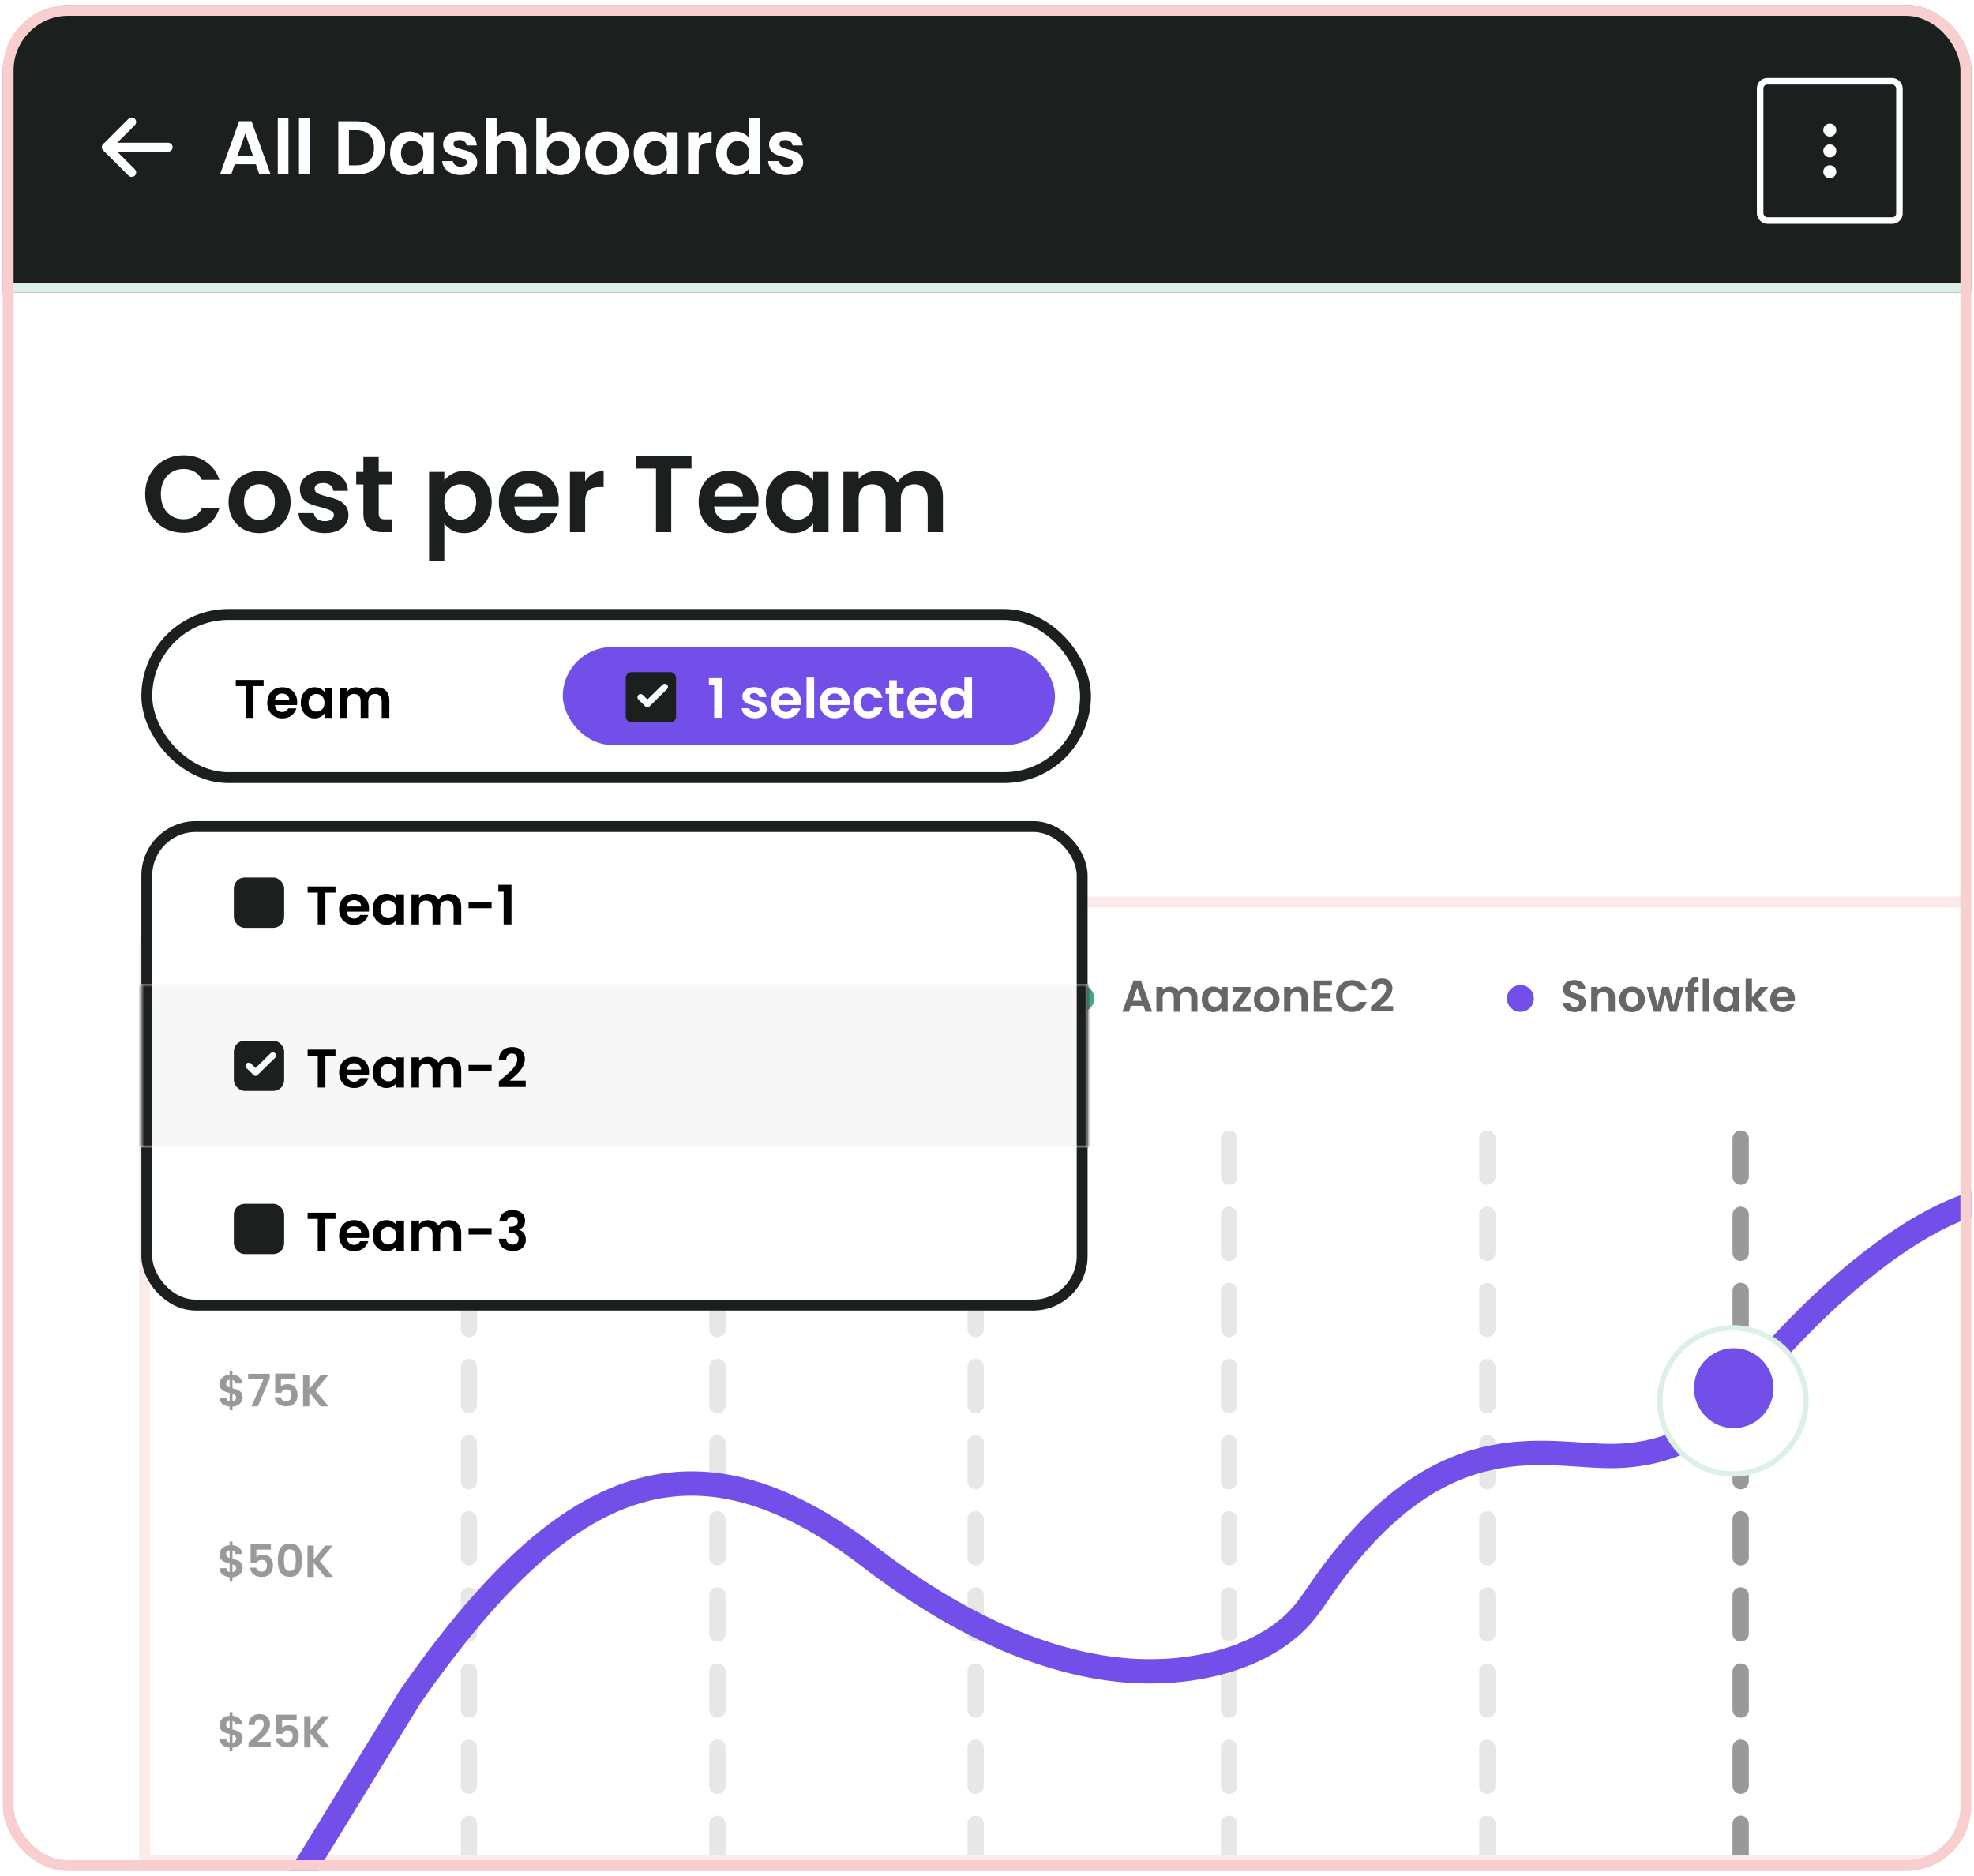 <svg width="363" height="345" viewBox="0 0 363 345" fill="none" xmlns="http://www.w3.org/2000/svg">
<g clip-path="url(#clip0_1496_2543)">
<rect x="0.5" y="0.908" width="362" height="343.183" rx="12" fill="white"/>
<g clip-path="url(#clip1_1496_2543)">
<path d="M-0.396 12.908C-0.396 6.28 4.977 0.908 11.604 0.908H351.396C358.024 0.908 363.396 6.28 363.396 12.908V332.091C363.396 338.719 358.024 344.091 351.396 344.091H11.604C4.977 344.091 -0.396 338.718 -0.396 332.091V12.908Z" fill="#1B1F1D"/>
<rect x="323.676" y="14.95" width="25.613" height="25.613" rx="1.314" stroke="white" stroke-width="1.202"/>
<path d="M336.482 28.475C336.879 28.475 337.2 28.154 337.2 27.757C337.2 27.36 336.879 27.039 336.482 27.039C336.085 27.039 335.764 27.36 335.764 27.757C335.764 28.154 336.085 28.475 336.482 28.475Z" fill="white" stroke="white" stroke-width="0.958"/>
<path d="M336.482 24.645C336.879 24.645 337.2 24.323 337.2 23.926C337.2 23.53 336.879 23.208 336.482 23.208C336.085 23.208 335.764 23.53 335.764 23.926C335.764 24.323 336.085 24.645 336.482 24.645Z" fill="white" stroke="white" stroke-width="0.958"/>
<path d="M336.482 32.306C336.879 32.306 337.2 31.984 337.2 31.587C337.2 31.191 336.879 30.869 336.482 30.869C336.085 30.869 335.764 31.191 335.764 31.587C335.764 31.984 336.085 32.306 336.482 32.306Z" fill="white" stroke="white" stroke-width="0.958"/>
<path d="M30.916 27.076H19.574" stroke="white" stroke-width="1.65" stroke-linecap="round" stroke-linejoin="round"/>
<path d="M24.214 31.716L19.574 27.076L24.214 22.436" stroke="white" stroke-width="1.65" stroke-linecap="round" stroke-linejoin="round"/>
<path d="M47.05 30.214H43.158L42.514 32.076H40.456L43.97 22.29H46.252L49.766 32.076H47.694L47.05 30.214ZM46.518 28.646L45.104 24.558L43.69 28.646H46.518ZM53.039 21.716V32.076H51.08V21.716H53.039ZM56.936 21.716V32.076H54.976V21.716H56.936ZM65.624 22.304C66.651 22.304 67.552 22.504 68.326 22.906C69.11 23.307 69.712 23.881 70.132 24.628C70.562 25.365 70.776 26.224 70.776 27.204C70.776 28.184 70.562 29.042 70.132 29.78C69.712 30.508 69.11 31.072 68.326 31.474C67.552 31.875 66.651 32.076 65.624 32.076H62.208V22.304H65.624ZM65.554 30.41C66.581 30.41 67.374 30.13 67.934 29.57C68.494 29.01 68.774 28.221 68.774 27.204C68.774 26.186 68.494 25.393 67.934 24.824C67.374 24.245 66.581 23.956 65.554 23.956H64.168V30.41H65.554ZM71.74 28.17C71.74 27.386 71.894 26.69 72.202 26.084C72.519 25.477 72.944 25.01 73.476 24.684C74.017 24.357 74.619 24.194 75.282 24.194C75.86 24.194 76.364 24.31 76.794 24.544C77.232 24.777 77.582 25.071 77.844 25.426V24.32H79.818V32.076H77.844V30.942C77.592 31.306 77.242 31.609 76.794 31.852C76.355 32.085 75.846 32.202 75.268 32.202C74.614 32.202 74.017 32.034 73.476 31.698C72.944 31.362 72.519 30.89 72.202 30.284C71.894 29.668 71.74 28.963 71.74 28.17ZM77.844 28.198C77.844 27.722 77.75 27.316 77.564 26.98C77.377 26.634 77.125 26.373 76.808 26.196C76.49 26.009 76.15 25.916 75.786 25.916C75.422 25.916 75.086 26.004 74.778 26.182C74.47 26.359 74.218 26.62 74.022 26.966C73.835 27.302 73.742 27.703 73.742 28.17C73.742 28.636 73.835 29.047 74.022 29.402C74.218 29.747 74.47 30.013 74.778 30.2C75.095 30.386 75.431 30.48 75.786 30.48C76.15 30.48 76.49 30.391 76.808 30.214C77.125 30.027 77.377 29.766 77.564 29.43C77.75 29.084 77.844 28.674 77.844 28.198ZM84.7 32.202C84.065 32.202 83.496 32.09 82.992 31.866C82.488 31.632 82.087 31.32 81.788 30.928C81.499 30.536 81.34 30.102 81.312 29.626H83.286C83.323 29.924 83.468 30.172 83.72 30.368C83.981 30.564 84.303 30.662 84.686 30.662C85.059 30.662 85.349 30.587 85.554 30.438C85.769 30.288 85.876 30.097 85.876 29.864C85.876 29.612 85.745 29.425 85.484 29.304C85.232 29.173 84.826 29.033 84.266 28.884C83.687 28.744 83.211 28.599 82.838 28.45C82.474 28.3 82.156 28.072 81.886 27.764C81.624 27.456 81.494 27.04 81.494 26.518C81.494 26.088 81.615 25.696 81.858 25.342C82.11 24.987 82.465 24.707 82.922 24.502C83.388 24.296 83.934 24.194 84.56 24.194C85.484 24.194 86.221 24.427 86.772 24.894C87.323 25.351 87.626 25.972 87.682 26.756H85.806C85.778 26.448 85.647 26.205 85.414 26.028C85.19 25.841 84.886 25.748 84.504 25.748C84.149 25.748 83.874 25.813 83.678 25.944C83.491 26.074 83.398 26.256 83.398 26.49C83.398 26.751 83.528 26.952 83.79 27.092C84.051 27.222 84.457 27.358 85.008 27.498C85.568 27.638 86.03 27.782 86.394 27.932C86.758 28.081 87.07 28.314 87.332 28.632C87.603 28.94 87.743 29.35 87.752 29.864C87.752 30.312 87.626 30.713 87.374 31.068C87.131 31.422 86.776 31.702 86.31 31.908C85.853 32.104 85.316 32.202 84.7 32.202ZM93.729 24.208C94.317 24.208 94.839 24.338 95.297 24.6C95.754 24.852 96.109 25.23 96.361 25.734C96.622 26.228 96.753 26.826 96.753 27.526V32.076H94.793V27.792C94.793 27.176 94.639 26.704 94.331 26.378C94.023 26.042 93.603 25.874 93.071 25.874C92.529 25.874 92.1 26.042 91.783 26.378C91.475 26.704 91.321 27.176 91.321 27.792V32.076H89.361V21.716H91.321V25.286C91.573 24.95 91.909 24.688 92.329 24.502C92.749 24.306 93.215 24.208 93.729 24.208ZM100.577 25.454C100.829 25.08 101.174 24.777 101.613 24.544C102.061 24.31 102.569 24.194 103.139 24.194C103.801 24.194 104.399 24.357 104.931 24.684C105.472 25.01 105.897 25.477 106.205 26.084C106.522 26.681 106.681 27.376 106.681 28.17C106.681 28.963 106.522 29.668 106.205 30.284C105.897 30.89 105.472 31.362 104.931 31.698C104.399 32.034 103.801 32.202 103.139 32.202C102.56 32.202 102.051 32.09 101.613 31.866C101.183 31.632 100.838 31.334 100.577 30.97V32.076H98.617V21.716H100.577V25.454ZM104.679 28.17C104.679 27.703 104.581 27.302 104.385 26.966C104.198 26.62 103.946 26.359 103.629 26.182C103.321 26.004 102.985 25.916 102.621 25.916C102.266 25.916 101.93 26.009 101.613 26.196C101.305 26.373 101.053 26.634 100.857 26.98C100.67 27.325 100.577 27.731 100.577 28.198C100.577 28.664 100.67 29.07 100.857 29.416C101.053 29.761 101.305 30.027 101.613 30.214C101.93 30.391 102.266 30.48 102.621 30.48C102.985 30.48 103.321 30.386 103.629 30.2C103.946 30.013 104.198 29.747 104.385 29.402C104.581 29.056 104.679 28.646 104.679 28.17ZM111.549 32.202C110.802 32.202 110.13 32.038 109.533 31.712C108.936 31.376 108.464 30.904 108.119 30.298C107.783 29.691 107.615 28.991 107.615 28.198C107.615 27.404 107.788 26.704 108.133 26.098C108.488 25.491 108.968 25.024 109.575 24.698C110.182 24.362 110.858 24.194 111.605 24.194C112.352 24.194 113.028 24.362 113.635 24.698C114.242 25.024 114.718 25.491 115.063 26.098C115.418 26.704 115.595 27.404 115.595 28.198C115.595 28.991 115.413 29.691 115.049 30.298C114.694 30.904 114.209 31.376 113.593 31.712C112.986 32.038 112.305 32.202 111.549 32.202ZM111.549 30.494C111.904 30.494 112.235 30.41 112.543 30.242C112.86 30.064 113.112 29.803 113.299 29.458C113.486 29.112 113.579 28.692 113.579 28.198C113.579 27.46 113.383 26.896 112.991 26.504C112.608 26.102 112.137 25.902 111.577 25.902C111.017 25.902 110.546 26.102 110.163 26.504C109.79 26.896 109.603 27.46 109.603 28.198C109.603 28.935 109.785 29.504 110.149 29.906C110.522 30.298 110.989 30.494 111.549 30.494ZM116.529 28.17C116.529 27.386 116.683 26.69 116.991 26.084C117.308 25.477 117.733 25.01 118.265 24.684C118.806 24.357 119.408 24.194 120.071 24.194C120.649 24.194 121.153 24.31 121.583 24.544C122.021 24.777 122.371 25.071 122.633 25.426V24.32H124.607V32.076H122.633V30.942C122.381 31.306 122.031 31.609 121.583 31.852C121.144 32.085 120.635 32.202 120.057 32.202C119.403 32.202 118.806 32.034 118.265 31.698C117.733 31.362 117.308 30.89 116.991 30.284C116.683 29.668 116.529 28.963 116.529 28.17ZM122.633 28.198C122.633 27.722 122.539 27.316 122.353 26.98C122.166 26.634 121.914 26.373 121.597 26.196C121.279 26.009 120.939 25.916 120.575 25.916C120.211 25.916 119.875 26.004 119.567 26.182C119.259 26.359 119.007 26.62 118.811 26.966C118.624 27.302 118.531 27.703 118.531 28.17C118.531 28.636 118.624 29.047 118.811 29.402C119.007 29.747 119.259 30.013 119.567 30.2C119.884 30.386 120.22 30.48 120.575 30.48C120.939 30.48 121.279 30.391 121.597 30.214C121.914 30.027 122.166 29.766 122.353 29.43C122.539 29.084 122.633 28.674 122.633 28.198ZM128.481 25.524C128.733 25.113 129.06 24.791 129.461 24.558C129.872 24.324 130.338 24.208 130.861 24.208V26.266H130.343C129.727 26.266 129.26 26.41 128.943 26.7C128.635 26.989 128.481 27.493 128.481 28.212V32.076H126.521V24.32H128.481V25.524ZM131.677 28.17C131.677 27.386 131.831 26.69 132.139 26.084C132.456 25.477 132.886 25.01 133.427 24.684C133.968 24.357 134.57 24.194 135.233 24.194C135.737 24.194 136.218 24.306 136.675 24.53C137.132 24.744 137.496 25.034 137.767 25.398V21.716H139.755V32.076H137.767V30.928C137.524 31.31 137.184 31.618 136.745 31.852C136.306 32.085 135.798 32.202 135.219 32.202C134.566 32.202 133.968 32.034 133.427 31.698C132.886 31.362 132.456 30.89 132.139 30.284C131.831 29.668 131.677 28.963 131.677 28.17ZM137.781 28.198C137.781 27.722 137.688 27.316 137.501 26.98C137.314 26.634 137.062 26.373 136.745 26.196C136.428 26.009 136.087 25.916 135.723 25.916C135.359 25.916 135.023 26.004 134.715 26.182C134.407 26.359 134.155 26.62 133.959 26.966C133.772 27.302 133.679 27.703 133.679 28.17C133.679 28.636 133.772 29.047 133.959 29.402C134.155 29.747 134.407 30.013 134.715 30.2C135.032 30.386 135.368 30.48 135.723 30.48C136.087 30.48 136.428 30.391 136.745 30.214C137.062 30.027 137.314 29.766 137.501 29.43C137.688 29.084 137.781 28.674 137.781 28.198ZM144.637 32.202C144.003 32.202 143.433 32.09 142.929 31.866C142.425 31.632 142.024 31.32 141.725 30.928C141.436 30.536 141.277 30.102 141.249 29.626H143.223C143.261 29.924 143.405 30.172 143.657 30.368C143.919 30.564 144.241 30.662 144.623 30.662C144.997 30.662 145.286 30.587 145.491 30.438C145.706 30.288 145.813 30.097 145.813 29.864C145.813 29.612 145.683 29.425 145.421 29.304C145.169 29.173 144.763 29.033 144.203 28.884C143.625 28.744 143.149 28.599 142.775 28.45C142.411 28.3 142.094 28.072 141.823 27.764C141.562 27.456 141.431 27.04 141.431 26.518C141.431 26.088 141.553 25.696 141.795 25.342C142.047 24.987 142.402 24.707 142.859 24.502C143.326 24.296 143.872 24.194 144.497 24.194C145.421 24.194 146.159 24.427 146.709 24.894C147.26 25.351 147.563 25.972 147.619 26.756H145.743C145.715 26.448 145.585 26.205 145.351 26.028C145.127 25.841 144.824 25.748 144.441 25.748C144.087 25.748 143.811 25.813 143.615 25.944C143.429 26.074 143.335 26.256 143.335 26.49C143.335 26.751 143.466 26.952 143.727 27.092C143.989 27.222 144.395 27.358 144.945 27.498C145.505 27.638 145.967 27.782 146.331 27.932C146.695 28.081 147.008 28.314 147.269 28.632C147.54 28.94 147.68 29.35 147.689 29.864C147.689 30.312 147.563 30.713 147.311 31.068C147.069 31.422 146.714 31.702 146.247 31.908C145.79 32.104 145.253 32.202 144.637 32.202Z" fill="white"/>
</g>
<path d="M1.396 13.452C1.396 7.019 6.611 1.804 13.045 1.804H352.975C358.236 1.804 362.5 6.068 362.5 11.329V52.878H1.396V13.452Z" stroke="#DDF0E5" stroke-width="1.792"/>
<line x1="226.01" y1="209.393" x2="226.01" y2="341.695" stroke="#E7E7E7" stroke-width="3" stroke-linecap="round" stroke-dasharray="7 7"/>
<line x1="179.416" y1="209.393" x2="179.416" y2="341.695" stroke="#E7E7E7" stroke-width="3" stroke-linecap="round" stroke-dasharray="7 7"/>
<line x1="320.094" y1="209.393" x2="320.094" y2="341.695" stroke="#999999" stroke-width="3" stroke-linecap="round" stroke-dasharray="7 7"/>
<line x1="131.926" y1="209.393" x2="131.926" y2="341.695" stroke="#E7E7E7" stroke-width="3" stroke-linecap="round" stroke-dasharray="7 7"/>
<line x1="273.5" y1="209.393" x2="273.5" y2="341.695" stroke="#E7E7E7" stroke-width="3" stroke-linecap="round" stroke-dasharray="7 7"/>
<line x1="86.228" y1="209.393" x2="86.228" y2="341.695" stroke="#E7E7E7" stroke-width="3" stroke-linecap="round" stroke-dasharray="7 7"/>
<path d="M44.614 225.613C44.614 225.899 44.54 226.168 44.392 226.421C44.249 226.669 44.034 226.875 43.748 227.04C43.468 227.2 43.135 227.293 42.75 227.32V227.989H42.222V227.312C41.672 227.263 41.23 227.098 40.894 226.817C40.559 226.531 40.386 226.146 40.375 225.663H41.612C41.645 226.058 41.848 226.298 42.222 226.38V224.805C41.826 224.706 41.507 224.607 41.266 224.508C41.023 224.409 40.815 224.249 40.639 224.029C40.463 223.809 40.375 223.51 40.375 223.13C40.375 222.652 40.545 222.262 40.886 221.959C41.233 221.657 41.678 221.483 42.222 221.439V220.771H42.75V221.439C43.278 221.483 43.699 221.643 44.012 221.918C44.331 222.193 44.51 222.572 44.548 223.056H43.303C43.286 222.897 43.229 222.759 43.13 222.644C43.036 222.523 42.91 222.437 42.75 222.388V223.947C43.163 224.051 43.487 224.153 43.724 224.252C43.965 224.346 44.174 224.502 44.35 224.722C44.526 224.937 44.614 225.234 44.614 225.613ZM41.579 223.073C41.579 223.254 41.634 223.403 41.744 223.518C41.854 223.628 42.013 223.719 42.222 223.79V222.363C42.024 222.391 41.868 222.465 41.752 222.586C41.637 222.707 41.579 222.869 41.579 223.073ZM42.75 226.397C42.959 226.358 43.121 226.273 43.237 226.141C43.358 226.009 43.418 225.85 43.418 225.663C43.418 225.481 43.361 225.335 43.245 225.225C43.13 225.115 42.965 225.025 42.75 224.953V226.397ZM45.631 222.322V221.258H47.619V227.271H46.431V222.322H45.631ZM48.76 224.186C48.76 223.235 48.93 222.49 49.271 221.951C49.618 221.412 50.19 221.142 50.987 221.142C51.784 221.142 52.353 221.412 52.694 221.951C53.041 222.49 53.214 223.235 53.214 224.186C53.214 225.143 53.041 225.894 52.694 226.438C52.353 226.982 51.784 227.254 50.987 227.254C50.19 227.254 49.618 226.982 49.271 226.438C48.93 225.894 48.76 225.143 48.76 224.186ZM52.076 224.186C52.076 223.779 52.048 223.438 51.993 223.163C51.944 222.883 51.839 222.655 51.68 222.479C51.526 222.303 51.295 222.215 50.987 222.215C50.679 222.215 50.445 222.303 50.286 222.479C50.132 222.655 50.027 222.883 49.972 223.163C49.923 223.438 49.898 223.779 49.898 224.186C49.898 224.604 49.923 224.956 49.972 225.242C50.022 225.522 50.126 225.751 50.286 225.927C50.445 226.097 50.679 226.182 50.987 226.182C51.295 226.182 51.529 226.097 51.688 225.927C51.847 225.751 51.952 225.522 52.002 225.242C52.051 224.956 52.076 224.604 52.076 224.186ZM54.092 224.186C54.092 223.235 54.263 222.49 54.604 221.951C54.95 221.412 55.522 221.142 56.319 221.142C57.117 221.142 57.686 221.412 58.027 221.951C58.373 222.49 58.546 223.235 58.546 224.186C58.546 225.143 58.373 225.894 58.027 226.438C57.686 226.982 57.117 227.254 56.319 227.254C55.522 227.254 54.95 226.982 54.604 226.438C54.263 225.894 54.092 225.143 54.092 224.186ZM57.408 224.186C57.408 223.779 57.381 223.438 57.326 223.163C57.276 222.883 57.172 222.655 57.012 222.479C56.858 222.303 56.627 222.215 56.319 222.215C56.011 222.215 55.778 222.303 55.618 222.479C55.464 222.655 55.36 222.883 55.305 223.163C55.255 223.438 55.231 223.779 55.231 224.186C55.231 224.604 55.255 224.956 55.305 225.242C55.354 225.522 55.459 225.751 55.618 225.927C55.778 226.097 56.011 226.182 56.319 226.182C56.627 226.182 56.861 226.097 57.02 225.927C57.18 225.751 57.284 225.522 57.334 225.242C57.383 224.956 57.408 224.604 57.408 224.186ZM62.806 227.271L60.712 224.706V227.271H59.557V221.514H60.712V224.095L62.806 221.514H64.201L61.825 224.368L64.266 227.271H62.806Z" fill="#999999"/>
<path d="M44.614 256.973C44.614 257.259 44.54 257.528 44.392 257.781C44.249 258.029 44.034 258.235 43.748 258.4C43.468 258.559 43.135 258.653 42.75 258.68V259.348H42.222V258.672C41.672 258.623 41.23 258.458 40.894 258.177C40.559 257.891 40.386 257.506 40.375 257.022H41.612C41.645 257.418 41.848 257.658 42.222 257.74V256.165C41.826 256.066 41.507 255.967 41.266 255.868C41.023 255.769 40.815 255.609 40.639 255.389C40.463 255.169 40.375 254.87 40.375 254.49C40.375 254.012 40.545 253.621 40.886 253.319C41.233 253.017 41.678 252.843 42.222 252.799V252.131H42.75V252.799C43.278 252.843 43.699 253.003 44.012 253.278C44.331 253.553 44.51 253.932 44.548 254.416H43.303C43.286 254.257 43.229 254.119 43.13 254.004C43.036 253.883 42.91 253.797 42.75 253.748V255.307C43.163 255.411 43.487 255.513 43.724 255.612C43.965 255.705 44.174 255.862 44.35 256.082C44.526 256.297 44.614 256.594 44.614 256.973ZM41.579 254.432C41.579 254.614 41.634 254.762 41.744 254.878C41.854 254.988 42.013 255.079 42.222 255.15V253.723C42.024 253.751 41.868 253.825 41.752 253.946C41.637 254.067 41.579 254.229 41.579 254.432ZM42.75 257.757C42.959 257.718 43.121 257.633 43.237 257.501C43.358 257.369 43.418 257.209 43.418 257.022C43.418 256.841 43.361 256.695 43.245 256.585C43.13 256.475 42.965 256.385 42.75 256.313V257.757ZM49.599 253.492L47.405 258.631H46.233L48.444 253.624H45.623V252.634H49.599V253.492ZM54.332 253.616H51.66V255.026C51.775 254.883 51.94 254.768 52.154 254.68C52.369 254.586 52.597 254.54 52.839 254.54C53.279 254.54 53.639 254.636 53.92 254.828C54.2 255.021 54.404 255.268 54.53 255.571C54.657 255.868 54.72 256.187 54.72 256.528C54.72 257.16 54.538 257.669 54.175 258.053C53.818 258.438 53.306 258.631 52.641 258.631C52.014 258.631 51.514 258.474 51.14 258.161C50.766 257.847 50.554 257.438 50.505 256.932H51.627C51.676 257.152 51.786 257.328 51.956 257.46C52.133 257.592 52.355 257.658 52.625 257.658C52.949 257.658 53.194 257.556 53.359 257.352C53.524 257.149 53.606 256.879 53.606 256.544C53.606 256.203 53.521 255.945 53.35 255.769C53.185 255.587 52.941 255.496 52.616 255.496C52.385 255.496 52.193 255.554 52.039 255.67C51.885 255.785 51.775 255.939 51.709 256.132H50.604V252.601H54.332V253.616ZM58.98 258.631L56.885 256.066V258.631H55.731V252.874H56.885V255.455L58.98 252.874H60.374L57.999 255.727L60.44 258.631H58.98Z" fill="#999999"/>
<path d="M44.614 288.336C44.614 288.622 44.54 288.891 44.392 289.144C44.249 289.392 44.034 289.598 43.748 289.763C43.468 289.922 43.135 290.016 42.75 290.043V290.711H42.222V290.035C41.672 289.985 41.23 289.82 40.894 289.54C40.559 289.254 40.386 288.869 40.375 288.385H41.612C41.645 288.781 41.848 289.02 42.222 289.103V287.527C41.826 287.428 41.507 287.329 41.266 287.23C41.023 287.131 40.815 286.972 40.639 286.752C40.463 286.532 40.375 286.232 40.375 285.853C40.375 285.375 40.545 284.984 40.886 284.682C41.233 284.379 41.678 284.206 42.222 284.162V283.494H42.75V284.162C43.278 284.206 43.699 284.366 44.012 284.64C44.331 284.915 44.51 285.295 44.548 285.779H43.303C43.286 285.619 43.229 285.482 43.13 285.366C43.036 285.245 42.91 285.16 42.75 285.111V286.67C43.163 286.774 43.487 286.876 43.724 286.975C43.965 287.068 44.174 287.225 44.35 287.445C44.526 287.659 44.614 287.956 44.614 288.336ZM41.579 285.795C41.579 285.977 41.634 286.125 41.744 286.241C41.854 286.351 42.013 286.441 42.222 286.513V285.086C42.024 285.113 41.868 285.188 41.752 285.309C41.637 285.43 41.579 285.592 41.579 285.795ZM42.75 289.119C42.959 289.081 43.121 288.996 43.237 288.864C43.358 288.732 43.418 288.572 43.418 288.385C43.418 288.204 43.361 288.058 43.245 287.948C43.13 287.838 42.965 287.747 42.75 287.676V289.119ZM49.813 284.979H47.141V286.389C47.256 286.246 47.421 286.131 47.636 286.043C47.85 285.949 48.078 285.902 48.32 285.902C48.76 285.902 49.12 285.999 49.401 286.191C49.681 286.384 49.885 286.631 50.011 286.934C50.138 287.23 50.201 287.549 50.201 287.89C50.201 288.523 50.019 289.031 49.657 289.416C49.299 289.801 48.788 289.994 48.122 289.994C47.495 289.994 46.995 289.837 46.621 289.523C46.247 289.21 46.035 288.8 45.986 288.294H47.108C47.157 288.514 47.267 288.69 47.438 288.822C47.614 288.954 47.836 289.02 48.106 289.02C48.43 289.02 48.675 288.919 48.84 288.715C49.005 288.512 49.087 288.242 49.087 287.907C49.087 287.566 49.002 287.307 48.832 287.131C48.667 286.95 48.422 286.859 48.097 286.859C47.867 286.859 47.674 286.917 47.52 287.033C47.366 287.148 47.256 287.302 47.19 287.494H46.085V283.964H49.813V284.979ZM51.08 286.909C51.08 285.957 51.25 285.212 51.591 284.673C51.938 284.135 52.51 283.865 53.307 283.865C54.104 283.865 54.673 284.135 55.014 284.673C55.361 285.212 55.534 285.957 55.534 286.909C55.534 287.866 55.361 288.616 55.014 289.161C54.673 289.705 54.104 289.977 53.307 289.977C52.51 289.977 51.938 289.705 51.591 289.161C51.25 288.616 51.08 287.866 51.08 286.909ZM54.396 286.909C54.396 286.502 54.368 286.161 54.313 285.886C54.264 285.606 54.159 285.377 54 285.201C53.846 285.025 53.615 284.937 53.307 284.937C52.999 284.937 52.765 285.025 52.606 285.201C52.452 285.377 52.347 285.606 52.292 285.886C52.243 286.161 52.218 286.502 52.218 286.909C52.218 287.327 52.243 287.679 52.292 287.965C52.342 288.245 52.446 288.473 52.606 288.649C52.765 288.82 52.999 288.905 53.307 288.905C53.615 288.905 53.848 288.82 54.008 288.649C54.167 288.473 54.272 288.245 54.321 287.965C54.371 287.679 54.396 287.327 54.396 286.909ZM59.794 289.994L57.699 287.428V289.994H56.544V284.236H57.699V286.818L59.794 284.236H61.188L58.812 287.09L61.254 289.994H59.794Z" fill="#999999"/>
<path d="M44.614 319.697C44.614 319.983 44.54 320.252 44.392 320.505C44.249 320.752 44.034 320.959 43.748 321.124C43.468 321.283 43.135 321.376 42.75 321.404V322.072H42.222V321.396C41.672 321.346 41.23 321.181 40.894 320.901C40.559 320.615 40.386 320.23 40.375 319.746H41.612C41.645 320.142 41.848 320.381 42.222 320.464V318.888C41.826 318.789 41.507 318.69 41.266 318.591C41.023 318.492 40.815 318.333 40.639 318.113C40.463 317.893 40.375 317.593 40.375 317.214C40.375 316.735 40.545 316.345 40.886 316.043C41.233 315.74 41.678 315.567 42.222 315.523V314.855H42.75V315.523C43.278 315.567 43.699 315.726 44.012 316.001C44.331 316.276 44.51 316.656 44.548 317.14H43.303C43.286 316.98 43.229 316.843 43.13 316.727C43.036 316.606 42.91 316.521 42.75 316.471V318.03C43.163 318.135 43.487 318.237 43.724 318.336C43.965 318.429 44.174 318.586 44.35 318.806C44.526 319.02 44.614 319.317 44.614 319.697ZM41.579 317.156C41.579 317.338 41.634 317.486 41.744 317.602C41.854 317.711 42.013 317.802 42.222 317.874V316.447C42.024 316.474 41.868 316.548 41.752 316.669C41.637 316.79 41.579 316.953 41.579 317.156ZM42.75 320.48C42.959 320.442 43.121 320.356 43.237 320.224C43.358 320.093 43.418 319.933 43.418 319.746C43.418 319.565 43.361 319.419 43.245 319.309C43.13 319.199 42.965 319.108 42.75 319.037V320.48ZM46.134 320.051C46.662 319.611 47.083 319.246 47.396 318.954C47.71 318.657 47.971 318.349 48.18 318.03C48.389 317.711 48.493 317.398 48.493 317.09C48.493 316.81 48.428 316.59 48.295 316.43C48.163 316.271 47.96 316.191 47.685 316.191C47.41 316.191 47.199 316.285 47.05 316.471C46.901 316.653 46.825 316.903 46.819 317.222H45.697C45.719 316.562 45.914 316.062 46.283 315.721C46.657 315.38 47.13 315.209 47.702 315.209C48.328 315.209 48.81 315.377 49.145 315.713C49.48 316.043 49.648 316.48 49.648 317.024C49.648 317.453 49.533 317.863 49.302 318.253C49.071 318.644 48.807 318.984 48.51 319.276C48.213 319.562 47.825 319.908 47.347 320.315H49.78V321.272H45.706V320.414L46.134 320.051ZM54.55 316.34H51.877V317.75C51.992 317.607 52.157 317.492 52.372 317.404C52.586 317.31 52.815 317.263 53.057 317.263C53.496 317.263 53.857 317.36 54.137 317.552C54.417 317.744 54.621 317.992 54.748 318.294C54.874 318.591 54.937 318.91 54.937 319.251C54.937 319.884 54.756 320.392 54.393 320.777C54.035 321.162 53.524 321.354 52.859 321.354C52.232 321.354 51.731 321.198 51.357 320.884C50.983 320.571 50.772 320.161 50.722 319.655H51.844C51.894 319.875 52.004 320.051 52.174 320.183C52.35 320.315 52.573 320.381 52.842 320.381C53.166 320.381 53.411 320.279 53.576 320.076C53.741 319.873 53.824 319.603 53.824 319.268C53.824 318.927 53.738 318.668 53.568 318.492C53.403 318.311 53.158 318.22 52.834 318.22C52.603 318.22 52.41 318.278 52.257 318.393C52.102 318.509 51.992 318.663 51.927 318.855H50.821V315.325H54.55V316.34ZM59.198 321.354L57.103 318.789V321.354H55.948V315.597H57.103V318.179L59.198 315.597H60.592L58.216 318.451L60.658 321.354H59.198Z" fill="#999999"/>
<path d="M44.614 195.134C44.614 195.42 44.54 195.689 44.392 195.942C44.249 196.189 44.034 196.396 43.748 196.561C43.468 196.72 43.135 196.813 42.75 196.841V197.509H42.222V196.833C41.672 196.783 41.23 196.618 40.894 196.338C40.559 196.052 40.386 195.667 40.375 195.183H41.612C41.645 195.579 41.848 195.818 42.222 195.901V194.325C41.826 194.226 41.507 194.127 41.266 194.028C41.023 193.929 40.815 193.77 40.639 193.55C40.463 193.33 40.375 193.03 40.375 192.651C40.375 192.172 40.545 191.782 40.886 191.48C41.233 191.177 41.678 191.004 42.222 190.96V190.292H42.75V190.96C43.278 191.004 43.699 191.163 44.012 191.438C44.331 191.713 44.51 192.093 44.548 192.577H43.303C43.286 192.417 43.229 192.28 43.13 192.164C43.036 192.043 42.91 191.958 42.75 191.909V193.467C43.163 193.572 43.487 193.674 43.724 193.773C43.965 193.866 44.174 194.023 44.35 194.243C44.526 194.457 44.614 194.754 44.614 195.134ZM41.579 192.593C41.579 192.775 41.634 192.923 41.744 193.039C41.854 193.148 42.013 193.239 42.222 193.311V191.884C42.024 191.911 41.868 191.985 41.752 192.106C41.637 192.227 41.579 192.39 41.579 192.593ZM42.75 195.917C42.959 195.879 43.121 195.793 43.237 195.661C43.358 195.53 43.418 195.37 43.418 195.183C43.418 195.002 43.361 194.856 43.245 194.746C43.13 194.636 42.965 194.545 42.75 194.474V195.917ZM45.631 191.843V190.778H47.619V196.792H46.431V191.843H45.631ZM49.123 195.488C49.651 195.048 50.071 194.683 50.385 194.391C50.698 194.094 50.959 193.786 51.168 193.467C51.377 193.148 51.482 192.835 51.482 192.527C51.482 192.247 51.416 192.027 51.284 191.867C51.152 191.708 50.949 191.628 50.673 191.628C50.399 191.628 50.187 191.722 50.038 191.909C49.89 192.09 49.813 192.34 49.807 192.659H48.686C48.708 191.999 48.903 191.499 49.271 191.158C49.645 190.817 50.118 190.647 50.69 190.647C51.317 190.647 51.798 190.814 52.133 191.15C52.469 191.48 52.637 191.917 52.637 192.461C52.637 192.89 52.521 193.3 52.29 193.69C52.059 194.081 51.795 194.421 51.498 194.713C51.201 194.999 50.814 195.345 50.335 195.752H52.769V196.709H48.694V195.851L49.123 195.488ZM57.538 191.777H54.865V193.187C54.981 193.044 55.146 192.929 55.36 192.841C55.575 192.747 55.803 192.7 56.045 192.7C56.485 192.7 56.845 192.797 57.126 192.989C57.406 193.181 57.609 193.429 57.736 193.731C57.862 194.028 57.926 194.347 57.926 194.688C57.926 195.321 57.744 195.829 57.381 196.214C57.024 196.599 56.512 196.792 55.847 196.792C55.22 196.792 54.72 196.635 54.346 196.321C53.972 196.008 53.76 195.598 53.711 195.092H54.833C54.882 195.312 54.992 195.488 55.162 195.62C55.338 195.752 55.561 195.818 55.831 195.818C56.155 195.818 56.4 195.716 56.565 195.513C56.73 195.31 56.812 195.04 56.812 194.705C56.812 194.364 56.727 194.105 56.556 193.929C56.391 193.748 56.147 193.657 55.822 193.657C55.591 193.657 55.399 193.715 55.245 193.83C55.091 193.946 54.981 194.1 54.915 194.292H53.81V190.762H57.538V191.777ZM62.186 196.792L60.091 194.226V196.792H58.937V191.034H60.091V193.616L62.186 191.034H63.58L61.205 193.888L63.646 196.792H62.186Z" fill="#999999"/>
<path d="M26.589 173.844C26.589 169.447 30.153 165.883 34.55 165.883H392.965C397.362 165.883 400.926 169.447 400.926 173.844V342.195H26.589V173.844Z" stroke="#FBEBEB" stroke-width="2"/>
<ellipse cx="198.756" cy="183.617" rx="2.474" ry="2.474" fill="#49A57F"/>
<ellipse cx="279.589" cy="183.617" rx="2.474" ry="2.474" fill="#724FE9"/>
<path d="M210.279 184.974H207.986L207.606 186.071H206.394L208.464 180.305H209.809L211.879 186.071H210.658L210.279 184.974ZM209.965 184.05L209.132 181.641L208.299 184.05H209.965ZM218.328 181.435C218.889 181.435 219.34 181.608 219.68 181.955C220.027 182.296 220.2 182.774 220.2 183.39V186.071H219.045V183.547C219.045 183.189 218.955 182.917 218.773 182.73C218.592 182.538 218.344 182.442 218.031 182.442C217.717 182.442 217.467 182.538 217.28 182.73C217.099 182.917 217.008 183.189 217.008 183.547V186.071H215.853V183.547C215.853 183.189 215.763 182.917 215.581 182.73C215.4 182.538 215.152 182.442 214.839 182.442C214.52 182.442 214.267 182.538 214.08 182.73C213.898 182.917 213.808 183.189 213.808 183.547V186.071H212.653V181.501H213.808V182.054C213.956 181.861 214.146 181.71 214.377 181.6C214.613 181.49 214.872 181.435 215.152 181.435C215.51 181.435 215.828 181.512 216.109 181.666C216.389 181.815 216.607 182.029 216.761 182.31C216.909 182.046 217.123 181.834 217.404 181.674C217.69 181.515 217.998 181.435 218.328 181.435ZM220.999 183.77C220.999 183.308 221.09 182.898 221.271 182.541C221.458 182.183 221.708 181.908 222.022 181.716C222.341 181.523 222.695 181.427 223.086 181.427C223.427 181.427 223.724 181.496 223.977 181.633C224.235 181.771 224.441 181.944 224.595 182.153V181.501H225.758V186.071H224.595V185.403C224.447 185.617 224.241 185.796 223.977 185.939C223.718 186.076 223.418 186.145 223.078 186.145C222.693 186.145 222.341 186.046 222.022 185.848C221.708 185.65 221.458 185.372 221.271 185.015C221.09 184.652 220.999 184.237 220.999 183.77ZM224.595 183.786C224.595 183.506 224.54 183.266 224.43 183.068C224.32 182.865 224.172 182.711 223.985 182.607C223.798 182.497 223.597 182.442 223.383 182.442C223.168 182.442 222.97 182.494 222.789 182.598C222.607 182.703 222.459 182.857 222.343 183.06C222.233 183.258 222.178 183.495 222.178 183.77C222.178 184.044 222.233 184.286 222.343 184.495C222.459 184.699 222.607 184.856 222.789 184.966C222.976 185.076 223.174 185.13 223.383 185.13C223.597 185.13 223.798 185.078 223.985 184.974C224.172 184.864 224.32 184.71 224.43 184.512C224.54 184.308 224.595 184.066 224.595 183.786ZM227.942 185.122H229.979V186.071H226.63V185.139L228.626 182.45H226.639V181.501H229.954V182.433L227.942 185.122ZM232.902 186.145C232.462 186.145 232.067 186.049 231.715 185.856C231.363 185.658 231.085 185.381 230.882 185.023C230.684 184.666 230.585 184.253 230.585 183.786C230.585 183.319 230.686 182.906 230.89 182.549C231.099 182.191 231.382 181.916 231.739 181.724C232.097 181.526 232.495 181.427 232.935 181.427C233.375 181.427 233.774 181.526 234.131 181.724C234.489 181.916 234.769 182.191 234.973 182.549C235.182 182.906 235.286 183.319 235.286 183.786C235.286 184.253 235.179 184.666 234.964 185.023C234.755 185.381 234.47 185.658 234.107 185.856C233.749 186.049 233.348 186.145 232.902 186.145ZM232.902 185.139C233.111 185.139 233.307 185.089 233.488 184.99C233.675 184.886 233.823 184.732 233.933 184.528C234.043 184.325 234.098 184.077 234.098 183.786C234.098 183.352 233.983 183.019 233.752 182.788C233.526 182.552 233.249 182.433 232.919 182.433C232.589 182.433 232.311 182.552 232.086 182.788C231.866 183.019 231.756 183.352 231.756 183.786C231.756 184.22 231.863 184.556 232.078 184.792C232.297 185.023 232.572 185.139 232.902 185.139ZM238.665 181.435C239.21 181.435 239.65 181.608 239.985 181.955C240.321 182.296 240.488 182.774 240.488 183.39V186.071H239.334V183.547C239.334 183.184 239.243 182.906 239.061 182.714C238.88 182.516 238.632 182.417 238.319 182.417C238 182.417 237.747 182.516 237.56 182.714C237.379 182.906 237.288 183.184 237.288 183.547V186.071H236.133V181.501H237.288V182.07C237.442 181.872 237.637 181.718 237.874 181.608C238.116 181.493 238.379 181.435 238.665 181.435ZM242.741 181.246V182.689H244.68V183.605H242.741V185.13H244.927V186.071H241.586V180.305H244.927V181.246H242.741ZM245.696 183.184C245.696 182.618 245.822 182.112 246.075 181.666C246.334 181.215 246.683 180.866 247.123 180.619C247.568 180.366 248.066 180.239 248.616 180.239C249.259 180.239 249.823 180.404 250.307 180.734C250.791 181.064 251.129 181.52 251.321 182.103H249.993C249.861 181.828 249.674 181.622 249.432 181.485C249.196 181.347 248.921 181.279 248.608 181.279C248.272 181.279 247.972 181.358 247.709 181.518C247.45 181.672 247.247 181.892 247.098 182.178C246.955 182.464 246.884 182.799 246.884 183.184C246.884 183.563 246.955 183.899 247.098 184.19C247.247 184.476 247.45 184.699 247.709 184.858C247.972 185.012 248.272 185.089 248.608 185.089C248.921 185.089 249.196 185.021 249.432 184.883C249.674 184.74 249.861 184.531 249.993 184.256H251.321C251.129 184.845 250.791 185.304 250.307 185.634C249.828 185.958 249.265 186.12 248.616 186.12C248.066 186.12 247.568 185.997 247.123 185.749C246.683 185.496 246.334 185.147 246.075 184.702C245.822 184.256 245.696 183.75 245.696 183.184ZM252.539 184.768C253.066 184.328 253.487 183.962 253.801 183.671C254.114 183.374 254.375 183.066 254.584 182.747C254.793 182.428 254.898 182.114 254.898 181.806C254.898 181.526 254.832 181.306 254.7 181.147C254.568 180.987 254.364 180.907 254.089 180.907C253.814 180.907 253.603 181.001 253.454 181.188C253.306 181.369 253.229 181.619 253.223 181.938H252.101C252.123 181.279 252.319 180.778 252.687 180.437C253.061 180.096 253.534 179.926 254.106 179.926C254.733 179.926 255.214 180.094 255.549 180.429C255.885 180.759 256.052 181.196 256.052 181.74C256.052 182.169 255.937 182.579 255.706 182.969C255.475 183.36 255.211 183.701 254.914 183.992C254.617 184.278 254.229 184.625 253.751 185.032H256.184V185.988H252.11V185.13L252.539 184.768Z" fill="#666666"/>
<path d="M289.57 186.129C289.168 186.129 288.806 186.06 288.481 185.922C288.162 185.785 287.909 185.587 287.722 185.328C287.535 185.07 287.439 184.765 287.434 184.413H288.671C288.687 184.649 288.77 184.836 288.918 184.974C289.072 185.111 289.281 185.18 289.545 185.18C289.815 185.18 290.026 185.117 290.18 184.99C290.334 184.858 290.411 184.688 290.411 184.479C290.411 184.308 290.359 184.168 290.255 184.058C290.15 183.948 290.018 183.863 289.859 183.803C289.705 183.737 289.49 183.665 289.215 183.588C288.841 183.478 288.536 183.371 288.3 183.266C288.069 183.156 287.868 182.994 287.698 182.78C287.533 182.56 287.45 182.268 287.45 181.905C287.45 181.564 287.535 181.268 287.706 181.015C287.876 180.762 288.115 180.569 288.423 180.437C288.731 180.3 289.083 180.231 289.479 180.231C290.073 180.231 290.554 180.377 290.923 180.668C291.297 180.954 291.503 181.356 291.541 181.872H290.271C290.26 181.674 290.175 181.512 290.015 181.386C289.861 181.254 289.655 181.188 289.397 181.188C289.171 181.188 288.99 181.246 288.852 181.361C288.72 181.476 288.654 181.644 288.654 181.864C288.654 182.018 288.704 182.147 288.803 182.252C288.907 182.351 289.034 182.433 289.182 182.499C289.336 182.56 289.551 182.631 289.826 182.714C290.2 182.824 290.505 182.934 290.741 183.044C290.978 183.154 291.181 183.319 291.352 183.539C291.522 183.759 291.607 184.047 291.607 184.405C291.607 184.713 291.528 184.999 291.368 185.262C291.209 185.526 290.975 185.738 290.667 185.898C290.359 186.052 289.993 186.129 289.57 186.129ZM295.141 181.435C295.685 181.435 296.125 181.608 296.46 181.955C296.796 182.296 296.963 182.774 296.963 183.39V186.071H295.809V183.547C295.809 183.184 295.718 182.906 295.537 182.714C295.355 182.516 295.108 182.417 294.794 182.417C294.475 182.417 294.222 182.516 294.035 182.714C293.854 182.906 293.763 183.184 293.763 183.547V186.071H292.608V181.501H293.763V182.07C293.917 181.872 294.112 181.718 294.349 181.608C294.591 181.493 294.855 181.435 295.141 181.435ZM300.091 186.145C299.651 186.145 299.255 186.049 298.903 185.856C298.551 185.658 298.273 185.381 298.07 185.023C297.872 184.666 297.773 184.253 297.773 183.786C297.773 183.319 297.875 182.906 298.078 182.549C298.287 182.191 298.57 181.916 298.928 181.724C299.285 181.526 299.684 181.427 300.124 181.427C300.564 181.427 300.962 181.526 301.32 181.724C301.677 181.916 301.958 182.191 302.161 182.549C302.37 182.906 302.474 183.319 302.474 183.786C302.474 184.253 302.367 184.666 302.153 185.023C301.944 185.381 301.658 185.658 301.295 185.856C300.938 186.049 300.536 186.145 300.091 186.145ZM300.091 185.139C300.3 185.139 300.495 185.089 300.676 184.99C300.863 184.886 301.012 184.732 301.122 184.528C301.232 184.325 301.287 184.077 301.287 183.786C301.287 183.352 301.171 183.019 300.94 182.788C300.715 182.552 300.437 182.433 300.107 182.433C299.777 182.433 299.5 182.552 299.274 182.788C299.054 183.019 298.944 183.352 298.944 183.786C298.944 184.22 299.051 184.556 299.266 184.792C299.486 185.023 299.761 185.139 300.091 185.139ZM309.656 181.501L308.32 186.071H307.075L306.241 182.879L305.408 186.071H304.155L302.81 181.501H303.981L304.79 184.982L305.664 181.501H306.885L307.743 184.974L308.551 181.501H309.656ZM312.376 182.45H311.576V186.071H310.405V182.45H309.885V181.501H310.405V181.27C310.405 180.709 310.564 180.297 310.883 180.033C311.202 179.769 311.683 179.645 312.327 179.662V180.635C312.046 180.63 311.851 180.676 311.741 180.775C311.631 180.874 311.576 181.053 311.576 181.312V181.501H312.376V182.45ZM314.279 179.967V186.071H313.124V179.967H314.279ZM315.123 183.77C315.123 183.308 315.214 182.898 315.395 182.541C315.582 182.183 315.833 181.908 316.146 181.716C316.465 181.523 316.82 181.427 317.21 181.427C317.551 181.427 317.848 181.496 318.101 181.633C318.359 181.771 318.565 181.944 318.719 182.153V181.501H319.882V186.071H318.719V185.403C318.571 185.617 318.365 185.796 318.101 185.939C317.842 186.076 317.543 186.145 317.202 186.145C316.817 186.145 316.465 186.046 316.146 185.848C315.833 185.65 315.582 185.372 315.395 185.015C315.214 184.652 315.123 184.237 315.123 183.77ZM318.719 183.786C318.719 183.506 318.664 183.266 318.554 183.068C318.445 182.865 318.296 182.711 318.109 182.607C317.922 182.497 317.721 182.442 317.507 182.442C317.292 182.442 317.095 182.494 316.913 182.598C316.732 182.703 316.583 182.857 316.468 183.06C316.358 183.258 316.303 183.495 316.303 183.77C316.303 184.044 316.358 184.286 316.468 184.495C316.583 184.699 316.732 184.856 316.913 184.966C317.1 185.076 317.298 185.13 317.507 185.13C317.721 185.13 317.922 185.078 318.109 184.974C318.296 184.864 318.445 184.71 318.554 184.512C318.664 184.308 318.719 184.066 318.719 183.786ZM323.716 186.071L322.165 184.124V186.071H321.01V179.967H322.165V183.44L323.699 181.501H325.2L323.188 183.794L325.217 186.071H323.716ZM330.075 183.687C330.075 183.852 330.064 184 330.042 184.132H326.702C326.729 184.462 326.844 184.721 327.048 184.908C327.251 185.095 327.502 185.188 327.799 185.188C328.227 185.188 328.533 185.004 328.714 184.636H329.96C329.828 185.076 329.575 185.438 329.201 185.724C328.827 186.005 328.368 186.145 327.823 186.145C327.383 186.145 326.987 186.049 326.636 185.856C326.289 185.658 326.017 185.381 325.819 185.023C325.626 184.666 325.53 184.253 325.53 183.786C325.53 183.313 325.626 182.898 325.819 182.541C326.011 182.183 326.281 181.908 326.627 181.716C326.974 181.523 327.372 181.427 327.823 181.427C328.258 181.427 328.645 181.52 328.986 181.707C329.333 181.894 329.599 182.161 329.786 182.508C329.979 182.848 330.075 183.242 330.075 183.687ZM328.879 183.357C328.874 183.06 328.766 182.824 328.557 182.648C328.348 182.466 328.093 182.376 327.79 182.376C327.504 182.376 327.262 182.464 327.064 182.64C326.872 182.81 326.754 183.049 326.71 183.357H328.879Z" fill="#666666"/>
<g clip-path="url(#clip2_1496_2543)">
<path d="M97.827 136.976L97.045 136.206L96.779 136.466L97.827 137.498L100.078 135.284L99.814 135.023L97.827 136.976Z" fill="white" stroke="white" stroke-width="0.825"/>
</g>
<path d="M26.7 90.865C26.7 89.491 27.007 88.265 27.62 87.185C28.247 86.091 29.093 85.245 30.16 84.645C31.24 84.031 32.447 83.725 33.78 83.725C35.34 83.725 36.707 84.125 37.88 84.925C39.053 85.725 39.873 86.831 40.34 88.245H37.12C36.8 87.578 36.347 87.078 35.76 86.745C35.187 86.411 34.52 86.245 33.76 86.245C32.947 86.245 32.22 86.438 31.58 86.825C30.953 87.198 30.46 87.731 30.1 88.425C29.753 89.118 29.58 89.931 29.58 90.865C29.58 91.785 29.753 92.598 30.1 93.305C30.46 93.998 30.953 94.538 31.58 94.925C32.22 95.298 32.947 95.485 33.76 95.485C34.52 95.485 35.187 95.318 35.76 94.985C36.347 94.638 36.8 94.131 37.12 93.465H40.34C39.873 94.891 39.053 96.005 37.88 96.805C36.72 97.591 35.353 97.985 33.78 97.985C32.447 97.985 31.24 97.685 30.16 97.085C29.093 96.471 28.247 95.625 27.62 94.545C27.007 93.465 26.7 92.238 26.7 90.865ZM47.652 98.045C46.585 98.045 45.625 97.811 44.772 97.345C43.918 96.865 43.245 96.191 42.752 95.325C42.272 94.458 42.032 93.458 42.032 92.325C42.032 91.191 42.278 90.191 42.772 89.325C43.278 88.458 43.965 87.791 44.832 87.325C45.698 86.845 46.665 86.605 47.732 86.605C48.798 86.605 49.765 86.845 50.632 87.325C51.498 87.791 52.178 88.458 52.672 89.325C53.178 90.191 53.432 91.191 53.432 92.325C53.432 93.458 53.172 94.458 52.652 95.325C52.145 96.191 51.452 96.865 50.572 97.345C49.705 97.811 48.732 98.045 47.652 98.045ZM47.652 95.605C48.158 95.605 48.632 95.485 49.072 95.245C49.525 94.991 49.885 94.618 50.152 94.125C50.418 93.631 50.552 93.031 50.552 92.325C50.552 91.271 50.272 90.465 49.712 89.905C49.165 89.331 48.492 89.045 47.692 89.045C46.892 89.045 46.218 89.331 45.672 89.905C45.138 90.465 44.872 91.271 44.872 92.325C44.872 93.378 45.132 94.191 45.652 94.765C46.185 95.325 46.852 95.605 47.652 95.605ZM59.725 98.045C58.819 98.045 58.005 97.885 57.285 97.565C56.566 97.231 55.992 96.785 55.566 96.225C55.152 95.665 54.925 95.045 54.886 94.365H57.706C57.759 94.791 57.965 95.145 58.325 95.425C58.699 95.705 59.159 95.845 59.706 95.845C60.239 95.845 60.652 95.738 60.946 95.525C61.252 95.311 61.406 95.038 61.406 94.705C61.406 94.345 61.219 94.078 60.846 93.905C60.486 93.718 59.906 93.518 59.105 93.305C58.279 93.105 57.599 92.898 57.066 92.685C56.545 92.471 56.092 92.145 55.706 91.705C55.332 91.265 55.145 90.671 55.145 89.925C55.145 89.311 55.319 88.751 55.666 88.245C56.026 87.738 56.532 87.338 57.185 87.045C57.852 86.751 58.632 86.605 59.526 86.605C60.846 86.605 61.899 86.938 62.685 87.605C63.472 88.258 63.906 89.145 63.986 90.265H61.306C61.266 89.825 61.079 89.478 60.745 89.225C60.425 88.958 59.992 88.825 59.446 88.825C58.939 88.825 58.545 88.918 58.266 89.105C57.999 89.291 57.865 89.551 57.865 89.885C57.865 90.258 58.052 90.545 58.425 90.745C58.799 90.931 59.379 91.125 60.166 91.325C60.965 91.525 61.626 91.731 62.145 91.945C62.666 92.158 63.112 92.491 63.486 92.945C63.872 93.385 64.072 93.971 64.085 94.705C64.085 95.345 63.906 95.918 63.545 96.425C63.199 96.931 62.692 97.331 62.026 97.625C61.372 97.905 60.605 98.045 59.725 98.045ZM69.644 89.085V94.445C69.644 94.818 69.731 95.091 69.904 95.265C70.091 95.425 70.397 95.505 70.824 95.505H72.124V97.865H70.364C68.004 97.865 66.824 96.718 66.824 94.425V89.085H65.504V86.785H66.824V84.045H69.644V86.785H72.124V89.085H69.644ZM81.703 88.385C82.063 87.878 82.557 87.458 83.183 87.125C83.823 86.778 84.55 86.605 85.363 86.605C86.31 86.605 87.163 86.838 87.923 87.305C88.697 87.771 89.303 88.438 89.743 89.305C90.197 90.158 90.423 91.151 90.423 92.285C90.423 93.418 90.197 94.425 89.743 95.305C89.303 96.171 88.697 96.845 87.923 97.325C87.163 97.805 86.31 98.045 85.363 98.045C84.55 98.045 83.83 97.878 83.203 97.545C82.59 97.211 82.09 96.791 81.703 96.285V103.145H78.903V86.785H81.703V88.385ZM87.563 92.285C87.563 91.618 87.423 91.045 87.143 90.565C86.877 90.071 86.517 89.698 86.063 89.445C85.623 89.191 85.143 89.065 84.623 89.065C84.117 89.065 83.637 89.198 83.183 89.465C82.743 89.718 82.383 90.091 82.103 90.585C81.837 91.078 81.703 91.658 81.703 92.325C81.703 92.991 81.837 93.571 82.103 94.065C82.383 94.558 82.743 94.938 83.183 95.205C83.637 95.458 84.117 95.585 84.623 95.585C85.143 95.585 85.623 95.451 86.063 95.185C86.517 94.918 86.877 94.538 87.143 94.045C87.423 93.551 87.563 92.965 87.563 92.285ZM102.758 92.085C102.758 92.485 102.731 92.845 102.678 93.165H94.578C94.645 93.965 94.925 94.591 95.418 95.045C95.912 95.498 96.518 95.725 97.238 95.725C98.278 95.725 99.018 95.278 99.458 94.385H102.478C102.158 95.451 101.545 96.331 100.638 97.025C99.731 97.705 98.618 98.045 97.298 98.045C96.231 98.045 95.272 97.811 94.418 97.345C93.578 96.865 92.918 96.191 92.438 95.325C91.972 94.458 91.738 93.458 91.738 92.325C91.738 91.178 91.972 90.171 92.438 89.305C92.905 88.438 93.558 87.771 94.398 87.305C95.238 86.838 96.205 86.605 97.298 86.605C98.352 86.605 99.291 86.831 100.118 87.285C100.958 87.738 101.605 88.385 102.058 89.225C102.525 90.051 102.758 91.005 102.758 92.085ZM99.858 91.285C99.845 90.565 99.585 89.991 99.078 89.565C98.572 89.125 97.951 88.905 97.218 88.905C96.525 88.905 95.938 89.118 95.458 89.545C94.992 89.958 94.705 90.538 94.598 91.285H99.858ZM107.602 88.505C107.962 87.918 108.429 87.458 109.002 87.125C109.589 86.791 110.255 86.625 111.002 86.625V89.565H110.262C109.382 89.565 108.715 89.771 108.262 90.185C107.822 90.598 107.602 91.318 107.602 92.345V97.865H104.802V86.785H107.602V88.505ZM127.153 83.905V86.165H123.433V97.865H120.633V86.165H116.913V83.905H127.153ZM139.496 92.085C139.496 92.485 139.47 92.845 139.416 93.165H131.316C131.383 93.965 131.663 94.591 132.156 95.045C132.65 95.498 133.256 95.725 133.976 95.725C135.016 95.725 135.756 95.278 136.196 94.385H139.216C138.896 95.451 138.283 96.331 137.376 97.025C136.47 97.705 135.356 98.045 134.036 98.045C132.97 98.045 132.01 97.811 131.156 97.345C130.316 96.865 129.656 96.191 129.176 95.325C128.71 94.458 128.476 93.458 128.476 92.325C128.476 91.178 128.71 90.171 129.176 89.305C129.643 88.438 130.296 87.771 131.136 87.305C131.976 86.838 132.943 86.605 134.036 86.605C135.09 86.605 136.03 86.831 136.856 87.285C137.696 87.738 138.343 88.385 138.796 89.225C139.263 90.051 139.496 91.005 139.496 92.085ZM136.596 91.285C136.583 90.565 136.323 89.991 135.816 89.565C135.31 89.125 134.69 88.905 133.956 88.905C133.263 88.905 132.676 89.118 132.196 89.545C131.73 89.958 131.443 90.538 131.336 91.285H136.596ZM140.82 92.285C140.82 91.165 141.04 90.171 141.48 89.305C141.933 88.438 142.54 87.771 143.3 87.305C144.073 86.838 144.933 86.605 145.88 86.605C146.707 86.605 147.427 86.771 148.04 87.105C148.667 87.438 149.167 87.858 149.54 88.365V86.785H152.36V97.865H149.54V96.245C149.18 96.765 148.68 97.198 148.04 97.545C147.413 97.878 146.687 98.045 145.86 98.045C144.927 98.045 144.073 97.805 143.3 97.325C142.54 96.845 141.933 96.171 141.48 95.305C141.04 94.425 140.82 93.418 140.82 92.285ZM149.54 92.325C149.54 91.645 149.407 91.065 149.14 90.585C148.873 90.091 148.513 89.718 148.06 89.465C147.607 89.198 147.12 89.065 146.6 89.065C146.08 89.065 145.6 89.191 145.16 89.445C144.72 89.698 144.36 90.071 144.08 90.565C143.813 91.045 143.68 91.618 143.68 92.285C143.68 92.951 143.813 93.538 144.08 94.045C144.36 94.538 144.72 94.918 145.16 95.185C145.613 95.451 146.093 95.585 146.6 95.585C147.12 95.585 147.607 95.458 148.06 95.205C148.513 94.938 148.873 94.565 149.14 94.085C149.407 93.591 149.54 93.005 149.54 92.325ZM168.855 86.625C170.215 86.625 171.308 87.045 172.135 87.885C172.975 88.711 173.395 89.871 173.395 91.365V97.865H170.595V91.745C170.595 90.878 170.375 90.218 169.935 89.765C169.495 89.298 168.895 89.065 168.135 89.065C167.375 89.065 166.768 89.298 166.315 89.765C165.875 90.218 165.655 90.878 165.655 91.745V97.865H162.855V91.745C162.855 90.878 162.635 90.218 162.195 89.765C161.755 89.298 161.155 89.065 160.395 89.065C159.622 89.065 159.008 89.298 158.555 89.765C158.115 90.218 157.895 90.878 157.895 91.745V97.865H155.095V86.785H157.895V88.125C158.255 87.658 158.715 87.291 159.275 87.025C159.848 86.758 160.475 86.625 161.155 86.625C162.022 86.625 162.795 86.811 163.475 87.185C164.155 87.545 164.682 88.065 165.055 88.745C165.415 88.105 165.935 87.591 166.615 87.205C167.308 86.818 168.055 86.625 168.855 86.625Z" fill="#1B1F1D"/>
<path d="M160.01 286.397C126.729 260.866 103.097 272.409 75.465 311.964L45.302 361.224L134.553 365.905H410.046L450.051 276.835L410.046 221.972C403.035 240.391 390.142 226.546 381.177 221.991C359.478 210.964 329.316 244.805 321.436 254.316C320.105 255.921 318.966 257.644 317.541 259.167C314.497 262.417 307.74 267.763 296.22 267.763C283.435 267.763 263.996 261.052 242.193 293.33C241.564 294.261 240.947 295.118 240.342 295.906C233.598 304.699 220.413 307.77 209.341 307.32C197.847 306.852 180.949 302.46 160.01 286.397Z" stroke="#724FE9" stroke-width="4.48"/>
<g filter="url(#filter0_d_1496_2543)">
<ellipse cx="318.66" cy="255.621" rx="13.441" ry="13.44" fill="white"/>
<ellipse cx="318.66" cy="255.621" rx="13.441" ry="13.44" stroke="#DDF0E5"/>
</g>
<ellipse cx="318.82" cy="255.279" rx="7.313" ry="7.35" fill="#724FE9"/>
<rect x="27" y="113" width="172.62" height="30" rx="15" fill="white" stroke="#1B1F1D" stroke-width="2"/>
<rect x="103.498" y="119" width="90.504" height="18" rx="9" fill="#724FE9"/>
<path d="M48.476 125.037V126.167H46.616V132.017H45.216V126.167H43.356V125.037H48.476ZM54.648 129.127C54.648 129.327 54.634 129.507 54.608 129.667H50.558C50.591 130.067 50.731 130.38 50.978 130.607C51.224 130.833 51.528 130.947 51.888 130.947C52.408 130.947 52.778 130.723 52.998 130.277H54.508C54.348 130.81 54.041 131.25 53.588 131.597C53.134 131.937 52.578 132.107 51.918 132.107C51.384 132.107 50.904 131.99 50.478 131.757C50.058 131.517 49.728 131.18 49.488 130.747C49.254 130.313 49.138 129.813 49.138 129.247C49.138 128.673 49.254 128.17 49.488 127.737C49.721 127.303 50.048 126.97 50.468 126.737C50.888 126.503 51.371 126.387 51.918 126.387C52.444 126.387 52.914 126.5 53.328 126.727C53.748 126.953 54.071 127.277 54.298 127.697C54.531 128.11 54.648 128.587 54.648 129.127ZM53.198 128.727C53.191 128.367 53.061 128.08 52.808 127.867C52.554 127.647 52.244 127.537 51.878 127.537C51.531 127.537 51.238 127.643 50.998 127.857C50.764 128.063 50.621 128.353 50.568 128.727H53.198ZM55.309 129.227C55.309 128.667 55.419 128.17 55.639 127.737C55.866 127.303 56.169 126.97 56.55 126.737C56.936 126.503 57.366 126.387 57.84 126.387C58.253 126.387 58.613 126.47 58.919 126.637C59.233 126.803 59.483 127.013 59.669 127.267V126.477H61.08V132.017H59.669V131.207C59.489 131.467 59.239 131.683 58.919 131.857C58.606 132.023 58.243 132.107 57.83 132.107C57.363 132.107 56.936 131.987 56.55 131.747C56.169 131.507 55.866 131.17 55.639 130.737C55.419 130.297 55.309 129.793 55.309 129.227ZM59.669 129.247C59.669 128.907 59.603 128.617 59.469 128.377C59.336 128.13 59.156 127.943 58.929 127.817C58.703 127.683 58.459 127.617 58.2 127.617C57.94 127.617 57.7 127.68 57.48 127.807C57.26 127.933 57.08 128.12 56.94 128.367C56.806 128.607 56.739 128.893 56.739 129.227C56.739 129.56 56.806 129.853 56.94 130.107C57.08 130.353 57.26 130.543 57.48 130.677C57.706 130.81 57.946 130.877 58.2 130.877C58.459 130.877 58.703 130.813 58.929 130.687C59.156 130.553 59.336 130.367 59.469 130.127C59.603 129.88 59.669 129.587 59.669 129.247ZM69.327 126.397C70.007 126.397 70.553 126.607 70.967 127.027C71.387 127.44 71.597 128.02 71.597 128.767V132.017H70.197V128.957C70.197 128.523 70.087 128.193 69.867 127.967C69.647 127.733 69.347 127.617 68.967 127.617C68.587 127.617 68.284 127.733 68.057 127.967C67.837 128.193 67.727 128.523 67.727 128.957V132.017H66.327V128.957C66.327 128.523 66.217 128.193 65.997 127.967C65.777 127.733 65.477 127.617 65.097 127.617C64.71 127.617 64.403 127.733 64.177 127.967C63.957 128.193 63.847 128.523 63.847 128.957V132.017H62.447V126.477H63.847V127.147C64.027 126.913 64.257 126.73 64.537 126.597C64.823 126.463 65.137 126.397 65.477 126.397C65.91 126.397 66.297 126.49 66.637 126.677C66.977 126.857 67.24 127.117 67.427 127.457C67.607 127.137 67.867 126.88 68.207 126.687C68.553 126.493 68.927 126.397 69.327 126.397Z" fill="black"/>
<path d="M130.36 126V124.71H132.77V132H131.33V126H130.36ZM138.816 132.09C138.363 132.09 137.956 132.01 137.596 131.85C137.236 131.683 136.949 131.46 136.736 131.18C136.529 130.9 136.416 130.59 136.396 130.25H137.806C137.833 130.463 137.936 130.64 138.116 130.78C138.303 130.92 138.533 130.99 138.806 130.99C139.073 130.99 139.279 130.937 139.426 130.83C139.579 130.723 139.656 130.587 139.656 130.42C139.656 130.24 139.563 130.107 139.376 130.02C139.196 129.927 138.906 129.827 138.506 129.72C138.093 129.62 137.753 129.517 137.486 129.41C137.226 129.303 136.999 129.14 136.806 128.92C136.619 128.7 136.526 128.403 136.526 128.03C136.526 127.723 136.613 127.443 136.786 127.19C136.966 126.937 137.219 126.737 137.546 126.59C137.879 126.443 138.269 126.37 138.716 126.37C139.376 126.37 139.903 126.537 140.296 126.87C140.689 127.197 140.906 127.64 140.946 128.2H139.606C139.586 127.98 139.493 127.807 139.326 127.68C139.166 127.547 138.949 127.48 138.676 127.48C138.423 127.48 138.226 127.527 138.086 127.62C137.953 127.713 137.886 127.843 137.886 128.01C137.886 128.197 137.979 128.34 138.166 128.44C138.353 128.533 138.643 128.63 139.036 128.73C139.436 128.83 139.766 128.933 140.026 129.04C140.286 129.147 140.509 129.313 140.696 129.54C140.889 129.76 140.989 130.053 140.996 130.42C140.996 130.74 140.906 131.027 140.726 131.28C140.553 131.533 140.299 131.733 139.966 131.88C139.639 132.02 139.256 132.09 138.816 132.09ZM147.295 129.11C147.295 129.31 147.282 129.49 147.255 129.65H143.205C143.238 130.05 143.378 130.363 143.625 130.59C143.872 130.817 144.175 130.93 144.535 130.93C145.055 130.93 145.425 130.707 145.645 130.26H147.155C146.995 130.793 146.688 131.233 146.235 131.58C145.782 131.92 145.225 132.09 144.565 132.09C144.032 132.09 143.552 131.973 143.125 131.74C142.705 131.5 142.375 131.163 142.135 130.73C141.902 130.297 141.785 129.797 141.785 129.23C141.785 128.657 141.902 128.153 142.135 127.72C142.368 127.287 142.695 126.953 143.115 126.72C143.535 126.487 144.018 126.37 144.565 126.37C145.092 126.37 145.562 126.483 145.975 126.71C146.395 126.937 146.718 127.26 146.945 127.68C147.178 128.093 147.295 128.57 147.295 129.11ZM145.845 128.71C145.838 128.35 145.708 128.063 145.455 127.85C145.202 127.63 144.892 127.52 144.525 127.52C144.178 127.52 143.885 127.627 143.645 127.84C143.412 128.047 143.268 128.337 143.215 128.71H145.845ZM149.717 124.6V132H148.317V124.6H149.717ZM156.25 129.11C156.25 129.31 156.237 129.49 156.21 129.65H152.16C152.193 130.05 152.333 130.363 152.58 130.59C152.827 130.817 153.13 130.93 153.49 130.93C154.01 130.93 154.38 130.707 154.6 130.26H156.11C155.95 130.793 155.643 131.233 155.19 131.58C154.737 131.92 154.18 132.09 153.52 132.09C152.987 132.09 152.507 131.973 152.08 131.74C151.66 131.5 151.33 131.163 151.09 130.73C150.857 130.297 150.74 129.797 150.74 129.23C150.74 128.657 150.857 128.153 151.09 127.72C151.323 127.287 151.65 126.953 152.07 126.72C152.49 126.487 152.973 126.37 153.52 126.37C154.047 126.37 154.517 126.483 154.93 126.71C155.35 126.937 155.673 127.26 155.9 127.68C156.133 128.093 156.25 128.57 156.25 129.11ZM154.8 128.71C154.793 128.35 154.663 128.063 154.41 127.85C154.157 127.63 153.847 127.52 153.48 127.52C153.133 127.52 152.84 127.627 152.6 127.84C152.367 128.047 152.223 128.337 152.17 128.71H154.8ZM156.912 129.23C156.912 128.657 157.029 128.157 157.262 127.73C157.495 127.297 157.819 126.963 158.232 126.73C158.645 126.49 159.119 126.37 159.652 126.37C160.339 126.37 160.905 126.543 161.352 126.89C161.805 127.23 162.109 127.71 162.262 128.33H160.752C160.672 128.09 160.535 127.903 160.342 127.77C160.155 127.63 159.922 127.56 159.642 127.56C159.242 127.56 158.925 127.707 158.692 128C158.459 128.287 158.342 128.697 158.342 129.23C158.342 129.757 158.459 130.167 158.692 130.46C158.925 130.747 159.242 130.89 159.642 130.89C160.209 130.89 160.579 130.637 160.752 130.13H162.262C162.109 130.73 161.805 131.207 161.352 131.56C160.899 131.913 160.332 132.09 159.652 132.09C159.119 132.09 158.645 131.973 158.232 131.74C157.819 131.5 157.495 131.167 157.262 130.74C157.029 130.307 156.912 129.803 156.912 129.23ZM164.918 127.61V130.29C164.918 130.477 164.961 130.613 165.048 130.7C165.141 130.78 165.294 130.82 165.508 130.82H166.158V132H165.278C164.098 132 163.508 131.427 163.508 130.28V127.61H162.848V126.46H163.508V125.09H164.918V126.46H166.158V127.61H164.918ZM172.315 129.11C172.315 129.31 172.301 129.49 172.275 129.65H168.225C168.258 130.05 168.398 130.363 168.645 130.59C168.891 130.817 169.195 130.93 169.555 130.93C170.075 130.93 170.445 130.707 170.665 130.26H172.175C172.015 130.793 171.708 131.233 171.255 131.58C170.801 131.92 170.245 132.09 169.585 132.09C169.051 132.09 168.571 131.973 168.145 131.74C167.725 131.5 167.395 131.163 167.155 130.73C166.921 130.297 166.805 129.797 166.805 129.23C166.805 128.657 166.921 128.153 167.155 127.72C167.388 127.287 167.715 126.953 168.135 126.72C168.555 126.487 169.038 126.37 169.585 126.37C170.111 126.37 170.581 126.483 170.995 126.71C171.415 126.937 171.738 127.26 171.965 127.68C172.198 128.093 172.315 128.57 172.315 129.11ZM170.865 128.71C170.858 128.35 170.728 128.063 170.475 127.85C170.221 127.63 169.911 127.52 169.545 127.52C169.198 127.52 168.905 127.627 168.665 127.84C168.431 128.047 168.288 128.337 168.235 128.71H170.865ZM172.976 129.21C172.976 128.65 173.086 128.153 173.306 127.72C173.533 127.287 173.84 126.953 174.226 126.72C174.613 126.487 175.043 126.37 175.516 126.37C175.876 126.37 176.22 126.45 176.546 126.61C176.873 126.763 177.133 126.97 177.326 127.23V124.6H178.746V132H177.326V131.18C177.153 131.453 176.91 131.673 176.596 131.84C176.283 132.007 175.92 132.09 175.506 132.09C175.04 132.09 174.613 131.97 174.226 131.73C173.84 131.49 173.533 131.153 173.306 130.72C173.086 130.28 172.976 129.777 172.976 129.21ZM177.336 129.23C177.336 128.89 177.27 128.6 177.136 128.36C177.003 128.113 176.823 127.927 176.596 127.8C176.37 127.667 176.126 127.6 175.866 127.6C175.606 127.6 175.366 127.663 175.146 127.79C174.926 127.917 174.746 128.103 174.606 128.35C174.473 128.59 174.406 128.877 174.406 129.21C174.406 129.543 174.473 129.837 174.606 130.09C174.746 130.337 174.926 130.527 175.146 130.66C175.373 130.793 175.613 130.86 175.866 130.86C176.126 130.86 176.37 130.797 176.596 130.67C176.823 130.537 177.003 130.35 177.136 130.11C177.27 129.863 177.336 129.57 177.336 129.23Z" fill="white"/>
<rect x="115.597" y="124.132" width="8.189" height="8.189" rx="0.532" fill="#1B1F1D" stroke="#1B1F1D" stroke-width="1.065"/>
<path d="M119.058 129.041L118.013 128.013C117.897 127.899 117.712 127.899 117.596 128.013C117.476 128.129 117.476 128.321 117.595 128.439L118.911 129.733C118.993 129.814 119.124 129.814 119.206 129.733L122.45 126.542C122.569 126.425 122.569 126.234 122.45 126.118C122.335 126.004 122.149 126.004 122.033 126.118L119.058 129.041Z" fill="white" stroke="white" stroke-width="0.578"/>
<rect x="27" y="152" width="172" height="88" rx="9" fill="white"/>
<rect x="27" y="152" width="172" height="88" rx="9" stroke="#1B1F1D" stroke-width="2"/>
<rect x="43" y="161.373" width="9.253" height="9.253" rx="2" fill="#1B1F1D"/>
<path d="M61.693 163.02V164.15H59.833V170H58.433V164.15H56.573V163.02H61.693ZM67.865 167.11C67.865 167.31 67.852 167.49 67.825 167.65H63.775C63.808 168.05 63.948 168.363 64.195 168.59C64.442 168.817 64.745 168.93 65.105 168.93C65.625 168.93 65.995 168.707 66.215 168.26H67.725C67.565 168.793 67.258 169.233 66.805 169.58C66.352 169.92 65.795 170.09 65.135 170.09C64.602 170.09 64.122 169.973 63.695 169.74C63.275 169.5 62.945 169.163 62.705 168.73C62.472 168.297 62.355 167.797 62.355 167.23C62.355 166.657 62.472 166.153 62.705 165.72C62.938 165.287 63.265 164.953 63.685 164.72C64.105 164.487 64.588 164.37 65.135 164.37C65.662 164.37 66.132 164.483 66.545 164.71C66.965 164.937 67.288 165.26 67.515 165.68C67.748 166.093 67.865 166.57 67.865 167.11ZM66.415 166.71C66.408 166.35 66.278 166.063 66.025 165.85C65.772 165.63 65.462 165.52 65.095 165.52C64.748 165.52 64.455 165.627 64.215 165.84C63.982 166.047 63.838 166.337 63.785 166.71H66.415ZM68.527 167.21C68.527 166.65 68.637 166.153 68.857 165.72C69.083 165.287 69.387 164.953 69.767 164.72C70.153 164.487 70.583 164.37 71.057 164.37C71.47 164.37 71.83 164.453 72.137 164.62C72.45 164.787 72.7 164.997 72.887 165.25V164.46H74.297V170H72.887V169.19C72.707 169.45 72.457 169.667 72.137 169.84C71.823 170.007 71.46 170.09 71.047 170.09C70.58 170.09 70.153 169.97 69.767 169.73C69.387 169.49 69.083 169.153 68.857 168.72C68.637 168.28 68.527 167.777 68.527 167.21ZM72.887 167.23C72.887 166.89 72.82 166.6 72.687 166.36C72.553 166.113 72.373 165.927 72.147 165.8C71.92 165.667 71.677 165.6 71.417 165.6C71.157 165.6 70.917 165.663 70.697 165.79C70.477 165.917 70.297 166.103 70.157 166.35C70.023 166.59 69.957 166.877 69.957 167.21C69.957 167.543 70.023 167.837 70.157 168.09C70.297 168.337 70.477 168.527 70.697 168.66C70.923 168.793 71.163 168.86 71.417 168.86C71.677 168.86 71.92 168.797 72.147 168.67C72.373 168.537 72.553 168.35 72.687 168.11C72.82 167.863 72.887 167.57 72.887 167.23ZM82.544 164.38C83.224 164.38 83.771 164.59 84.184 165.01C84.604 165.423 84.814 166.003 84.814 166.75V170H83.414V166.94C83.414 166.507 83.304 166.177 83.084 165.95C82.864 165.717 82.564 165.6 82.184 165.6C81.804 165.6 81.501 165.717 81.274 165.95C81.054 166.177 80.944 166.507 80.944 166.94V170H79.544V166.94C79.544 166.507 79.434 166.177 79.214 165.95C78.994 165.717 78.694 165.6 78.314 165.6C77.927 165.6 77.621 165.717 77.394 165.95C77.174 166.177 77.064 166.507 77.064 166.94V170H75.664V164.46H77.064V165.13C77.244 164.897 77.474 164.713 77.754 164.58C78.041 164.447 78.354 164.38 78.694 164.38C79.127 164.38 79.514 164.473 79.854 164.66C80.194 164.84 80.457 165.1 80.644 165.44C80.824 165.12 81.084 164.863 81.424 164.67C81.771 164.477 82.144 164.38 82.544 164.38ZM90.403 165.84V167.02H86.163V165.84H90.403ZM91.643 164V162.71H94.053V170H92.613V164H91.643Z" fill="black"/>
<mask id="path-43-inside-1_1496_2543" fill="white">
<path d="M26 181H200V211H26V181Z"/>
</mask>
<path d="M26 181H200V211H26V181Z" fill="#F7F7F7"/>
<path d="M198 181V211H202V181H198ZM28 211V181H24V211H28Z" fill="#1B1F1D" mask="url(#path-43-inside-1_1496_2543)"/>
<rect x="43" y="191.373" width="9.253" height="9.253" rx="2" fill="#1B1F1D"/>
<path d="M46.994 196.815L45.949 195.787C45.833 195.673 45.647 195.673 45.531 195.787C45.412 195.903 45.411 196.095 45.53 196.213L46.846 197.507C46.928 197.588 47.06 197.588 47.142 197.507L50.386 194.315C50.504 194.199 50.504 194.008 50.386 193.892C50.27 193.778 50.084 193.778 49.969 193.891L46.994 196.815Z" fill="white" stroke="white" stroke-width="0.578"/>
<path d="M61.693 193.02V194.15H59.833V200H58.433V194.15H56.573V193.02H61.693ZM67.865 197.11C67.865 197.31 67.852 197.49 67.825 197.65H63.775C63.808 198.05 63.948 198.363 64.195 198.59C64.442 198.817 64.745 198.93 65.105 198.93C65.625 198.93 65.995 198.707 66.215 198.26H67.725C67.565 198.793 67.258 199.233 66.805 199.58C66.352 199.92 65.795 200.09 65.135 200.09C64.602 200.09 64.122 199.973 63.695 199.74C63.275 199.5 62.945 199.163 62.705 198.73C62.472 198.297 62.355 197.797 62.355 197.23C62.355 196.657 62.472 196.153 62.705 195.72C62.938 195.287 63.265 194.953 63.685 194.72C64.105 194.487 64.588 194.37 65.135 194.37C65.662 194.37 66.132 194.483 66.545 194.71C66.965 194.937 67.288 195.26 67.515 195.68C67.748 196.093 67.865 196.57 67.865 197.11ZM66.415 196.71C66.408 196.35 66.278 196.063 66.025 195.85C65.772 195.63 65.462 195.52 65.095 195.52C64.748 195.52 64.455 195.627 64.215 195.84C63.982 196.047 63.838 196.337 63.785 196.71H66.415ZM68.527 197.21C68.527 196.65 68.637 196.153 68.857 195.72C69.083 195.287 69.387 194.953 69.767 194.72C70.153 194.487 70.583 194.37 71.057 194.37C71.47 194.37 71.83 194.453 72.137 194.62C72.45 194.787 72.7 194.997 72.887 195.25V194.46H74.297V200H72.887V199.19C72.707 199.45 72.457 199.667 72.137 199.84C71.823 200.007 71.46 200.09 71.047 200.09C70.58 200.09 70.153 199.97 69.767 199.73C69.387 199.49 69.083 199.153 68.857 198.72C68.637 198.28 68.527 197.777 68.527 197.21ZM72.887 197.23C72.887 196.89 72.82 196.6 72.687 196.36C72.553 196.113 72.373 195.927 72.147 195.8C71.92 195.667 71.677 195.6 71.417 195.6C71.157 195.6 70.917 195.663 70.697 195.79C70.477 195.917 70.297 196.103 70.157 196.35C70.023 196.59 69.957 196.877 69.957 197.21C69.957 197.543 70.023 197.837 70.157 198.09C70.297 198.337 70.477 198.527 70.697 198.66C70.923 198.793 71.163 198.86 71.417 198.86C71.677 198.86 71.92 198.797 72.147 198.67C72.373 198.537 72.553 198.35 72.687 198.11C72.82 197.863 72.887 197.57 72.887 197.23ZM82.544 194.38C83.224 194.38 83.771 194.59 84.184 195.01C84.604 195.423 84.814 196.003 84.814 196.75V200H83.414V196.94C83.414 196.507 83.304 196.177 83.084 195.95C82.864 195.717 82.564 195.6 82.184 195.6C81.804 195.6 81.501 195.717 81.274 195.95C81.054 196.177 80.944 196.507 80.944 196.94V200H79.544V196.94C79.544 196.507 79.434 196.177 79.214 195.95C78.994 195.717 78.694 195.6 78.314 195.6C77.927 195.6 77.621 195.717 77.394 195.95C77.174 196.177 77.064 196.507 77.064 196.94V200H75.664V194.46H77.064V195.13C77.244 194.897 77.474 194.713 77.754 194.58C78.041 194.447 78.354 194.38 78.694 194.38C79.127 194.38 79.514 194.473 79.854 194.66C80.194 194.84 80.457 195.1 80.644 195.44C80.824 195.12 81.084 194.863 81.424 194.67C81.771 194.477 82.144 194.38 82.544 194.38ZM90.403 195.84V197.02H86.163V195.84H90.403ZM92.253 198.42C92.893 197.887 93.403 197.443 93.783 197.09C94.163 196.73 94.479 196.357 94.733 195.97C94.986 195.583 95.113 195.203 95.113 194.83C95.113 194.49 95.033 194.223 94.873 194.03C94.713 193.837 94.466 193.74 94.133 193.74C93.799 193.74 93.543 193.853 93.363 194.08C93.183 194.3 93.089 194.603 93.083 194.99H91.723C91.749 194.19 91.986 193.583 92.433 193.17C92.886 192.757 93.459 192.55 94.153 192.55C94.913 192.55 95.496 192.753 95.903 193.16C96.309 193.56 96.513 194.09 96.513 194.75C96.513 195.27 96.373 195.767 96.093 196.24C95.813 196.713 95.493 197.127 95.133 197.48C94.773 197.827 94.303 198.247 93.723 198.74H96.673V199.9H91.733V198.86L92.253 198.42Z" fill="black"/>
<rect x="43" y="221.373" width="9.253" height="9.253" rx="2" fill="#1B1F1D"/>
<path d="M61.693 223.02V224.15H59.833V230H58.433V224.15H56.573V223.02H61.693ZM67.865 227.11C67.865 227.31 67.852 227.49 67.825 227.65H63.775C63.808 228.05 63.948 228.363 64.195 228.59C64.442 228.817 64.745 228.93 65.105 228.93C65.625 228.93 65.995 228.707 66.215 228.26H67.725C67.565 228.793 67.258 229.233 66.805 229.58C66.352 229.92 65.795 230.09 65.135 230.09C64.602 230.09 64.122 229.973 63.695 229.74C63.275 229.5 62.945 229.163 62.705 228.73C62.472 228.297 62.355 227.797 62.355 227.23C62.355 226.657 62.472 226.153 62.705 225.72C62.938 225.287 63.265 224.953 63.685 224.72C64.105 224.487 64.588 224.37 65.135 224.37C65.662 224.37 66.132 224.483 66.545 224.71C66.965 224.937 67.288 225.26 67.515 225.68C67.748 226.093 67.865 226.57 67.865 227.11ZM66.415 226.71C66.408 226.35 66.278 226.063 66.025 225.85C65.772 225.63 65.462 225.52 65.095 225.52C64.748 225.52 64.455 225.627 64.215 225.84C63.982 226.047 63.838 226.337 63.785 226.71H66.415ZM68.527 227.21C68.527 226.65 68.637 226.153 68.857 225.72C69.083 225.287 69.387 224.953 69.767 224.72C70.153 224.487 70.583 224.37 71.057 224.37C71.47 224.37 71.83 224.453 72.137 224.62C72.45 224.787 72.7 224.997 72.887 225.25V224.46H74.297V230H72.887V229.19C72.707 229.45 72.457 229.667 72.137 229.84C71.823 230.007 71.46 230.09 71.047 230.09C70.58 230.09 70.153 229.97 69.767 229.73C69.387 229.49 69.083 229.153 68.857 228.72C68.637 228.28 68.527 227.777 68.527 227.21ZM72.887 227.23C72.887 226.89 72.82 226.6 72.687 226.36C72.553 226.113 72.373 225.927 72.147 225.8C71.92 225.667 71.677 225.6 71.417 225.6C71.157 225.6 70.917 225.663 70.697 225.79C70.477 225.917 70.297 226.103 70.157 226.35C70.023 226.59 69.957 226.877 69.957 227.21C69.957 227.543 70.023 227.837 70.157 228.09C70.297 228.337 70.477 228.527 70.697 228.66C70.923 228.793 71.163 228.86 71.417 228.86C71.677 228.86 71.92 228.797 72.147 228.67C72.373 228.537 72.553 228.35 72.687 228.11C72.82 227.863 72.887 227.57 72.887 227.23ZM82.544 224.38C83.224 224.38 83.771 224.59 84.184 225.01C84.604 225.423 84.814 226.003 84.814 226.75V230H83.414V226.94C83.414 226.507 83.304 226.177 83.084 225.95C82.864 225.717 82.564 225.6 82.184 225.6C81.804 225.6 81.501 225.717 81.274 225.95C81.054 226.177 80.944 226.507 80.944 226.94V230H79.544V226.94C79.544 226.507 79.434 226.177 79.214 225.95C78.994 225.717 78.694 225.6 78.314 225.6C77.927 225.6 77.621 225.717 77.394 225.95C77.174 226.177 77.064 226.507 77.064 226.94V230H75.664V224.46H77.064V225.13C77.244 224.897 77.474 224.713 77.754 224.58C78.041 224.447 78.354 224.38 78.694 224.38C79.127 224.38 79.514 224.473 79.854 224.66C80.194 224.84 80.457 225.1 80.644 225.44C80.824 225.12 81.084 224.863 81.424 224.67C81.771 224.477 82.144 224.38 82.544 224.38ZM90.403 225.84V227.02H86.163V225.84H90.403ZM91.833 224.63C91.866 223.963 92.099 223.45 92.533 223.09C92.973 222.723 93.549 222.54 94.263 222.54C94.749 222.54 95.166 222.627 95.513 222.8C95.859 222.967 96.119 223.197 96.293 223.49C96.473 223.777 96.563 224.103 96.563 224.47C96.563 224.89 96.453 225.247 96.233 225.54C96.019 225.827 95.763 226.02 95.463 226.12V226.16C95.849 226.28 96.149 226.493 96.363 226.8C96.583 227.107 96.693 227.5 96.693 227.98C96.693 228.38 96.599 228.737 96.413 229.05C96.233 229.363 95.963 229.61 95.603 229.79C95.249 229.963 94.823 230.05 94.323 230.05C93.569 230.05 92.956 229.86 92.483 229.48C92.009 229.1 91.759 228.54 91.733 227.8H93.093C93.106 228.127 93.216 228.39 93.423 228.59C93.636 228.783 93.926 228.88 94.293 228.88C94.633 228.88 94.893 228.787 95.073 228.6C95.259 228.407 95.353 228.16 95.353 227.86C95.353 227.46 95.226 227.173 94.973 227C94.719 226.827 94.326 226.74 93.793 226.74H93.503V225.59H93.793C94.739 225.59 95.213 225.273 95.213 224.64C95.213 224.353 95.126 224.13 94.953 223.97C94.786 223.81 94.543 223.73 94.223 223.73C93.909 223.73 93.666 223.817 93.493 223.99C93.326 224.157 93.229 224.37 93.203 224.63H91.833Z" fill="black"/>
</g>
<rect x="1.5" y="1.908" width="360" height="341.183" rx="11" stroke="#F8CECE" stroke-width="2"/>
<defs>
<filter id="filter0_d_1496_2543" x="305.219" y="242.181" width="26.881" height="28.88" filterUnits="userSpaceOnUse" color-interpolation-filters="sRGB">
<feFlood flood-opacity="0" result="BackgroundImageFix"/>
<feColorMatrix in="SourceAlpha" type="matrix" values="0 0 0 0 0 0 0 0 0 0 0 0 0 0 0 0 0 0 127 0" result="hardAlpha"/>
<feOffset dy="2"/>
<feComposite in2="hardAlpha" operator="out"/>
<feColorMatrix type="matrix" values="0 0 0 0 0 0 0 0 0 0 0 0 0 0 0 0 0 0 0.05 0"/>
<feBlend mode="normal" in2="BackgroundImageFix" result="effect1_dropShadow_1496_2543"/>
<feBlend mode="normal" in="SourceGraphic" in2="effect1_dropShadow_1496_2543" result="shape"/>
</filter>
<clipPath id="clip0_1496_2543">
<rect x="0.5" y="0.908" width="362" height="343.183" rx="12" fill="white"/>
</clipPath>
<clipPath id="clip1_1496_2543">
<path d="M0.5 13.452C0.5 6.524 6.116 0.908 13.045 0.908H352.975C358.73 0.908 363.396 5.573 363.396 11.329V53.774H0.5V13.452Z" fill="white"/>
</clipPath>
<clipPath id="clip2_1496_2543">
<rect width="4.949" height="4.949" fill="white" transform="translate(95.954 134.199)"/>
</clipPath>
</defs>
</svg>
